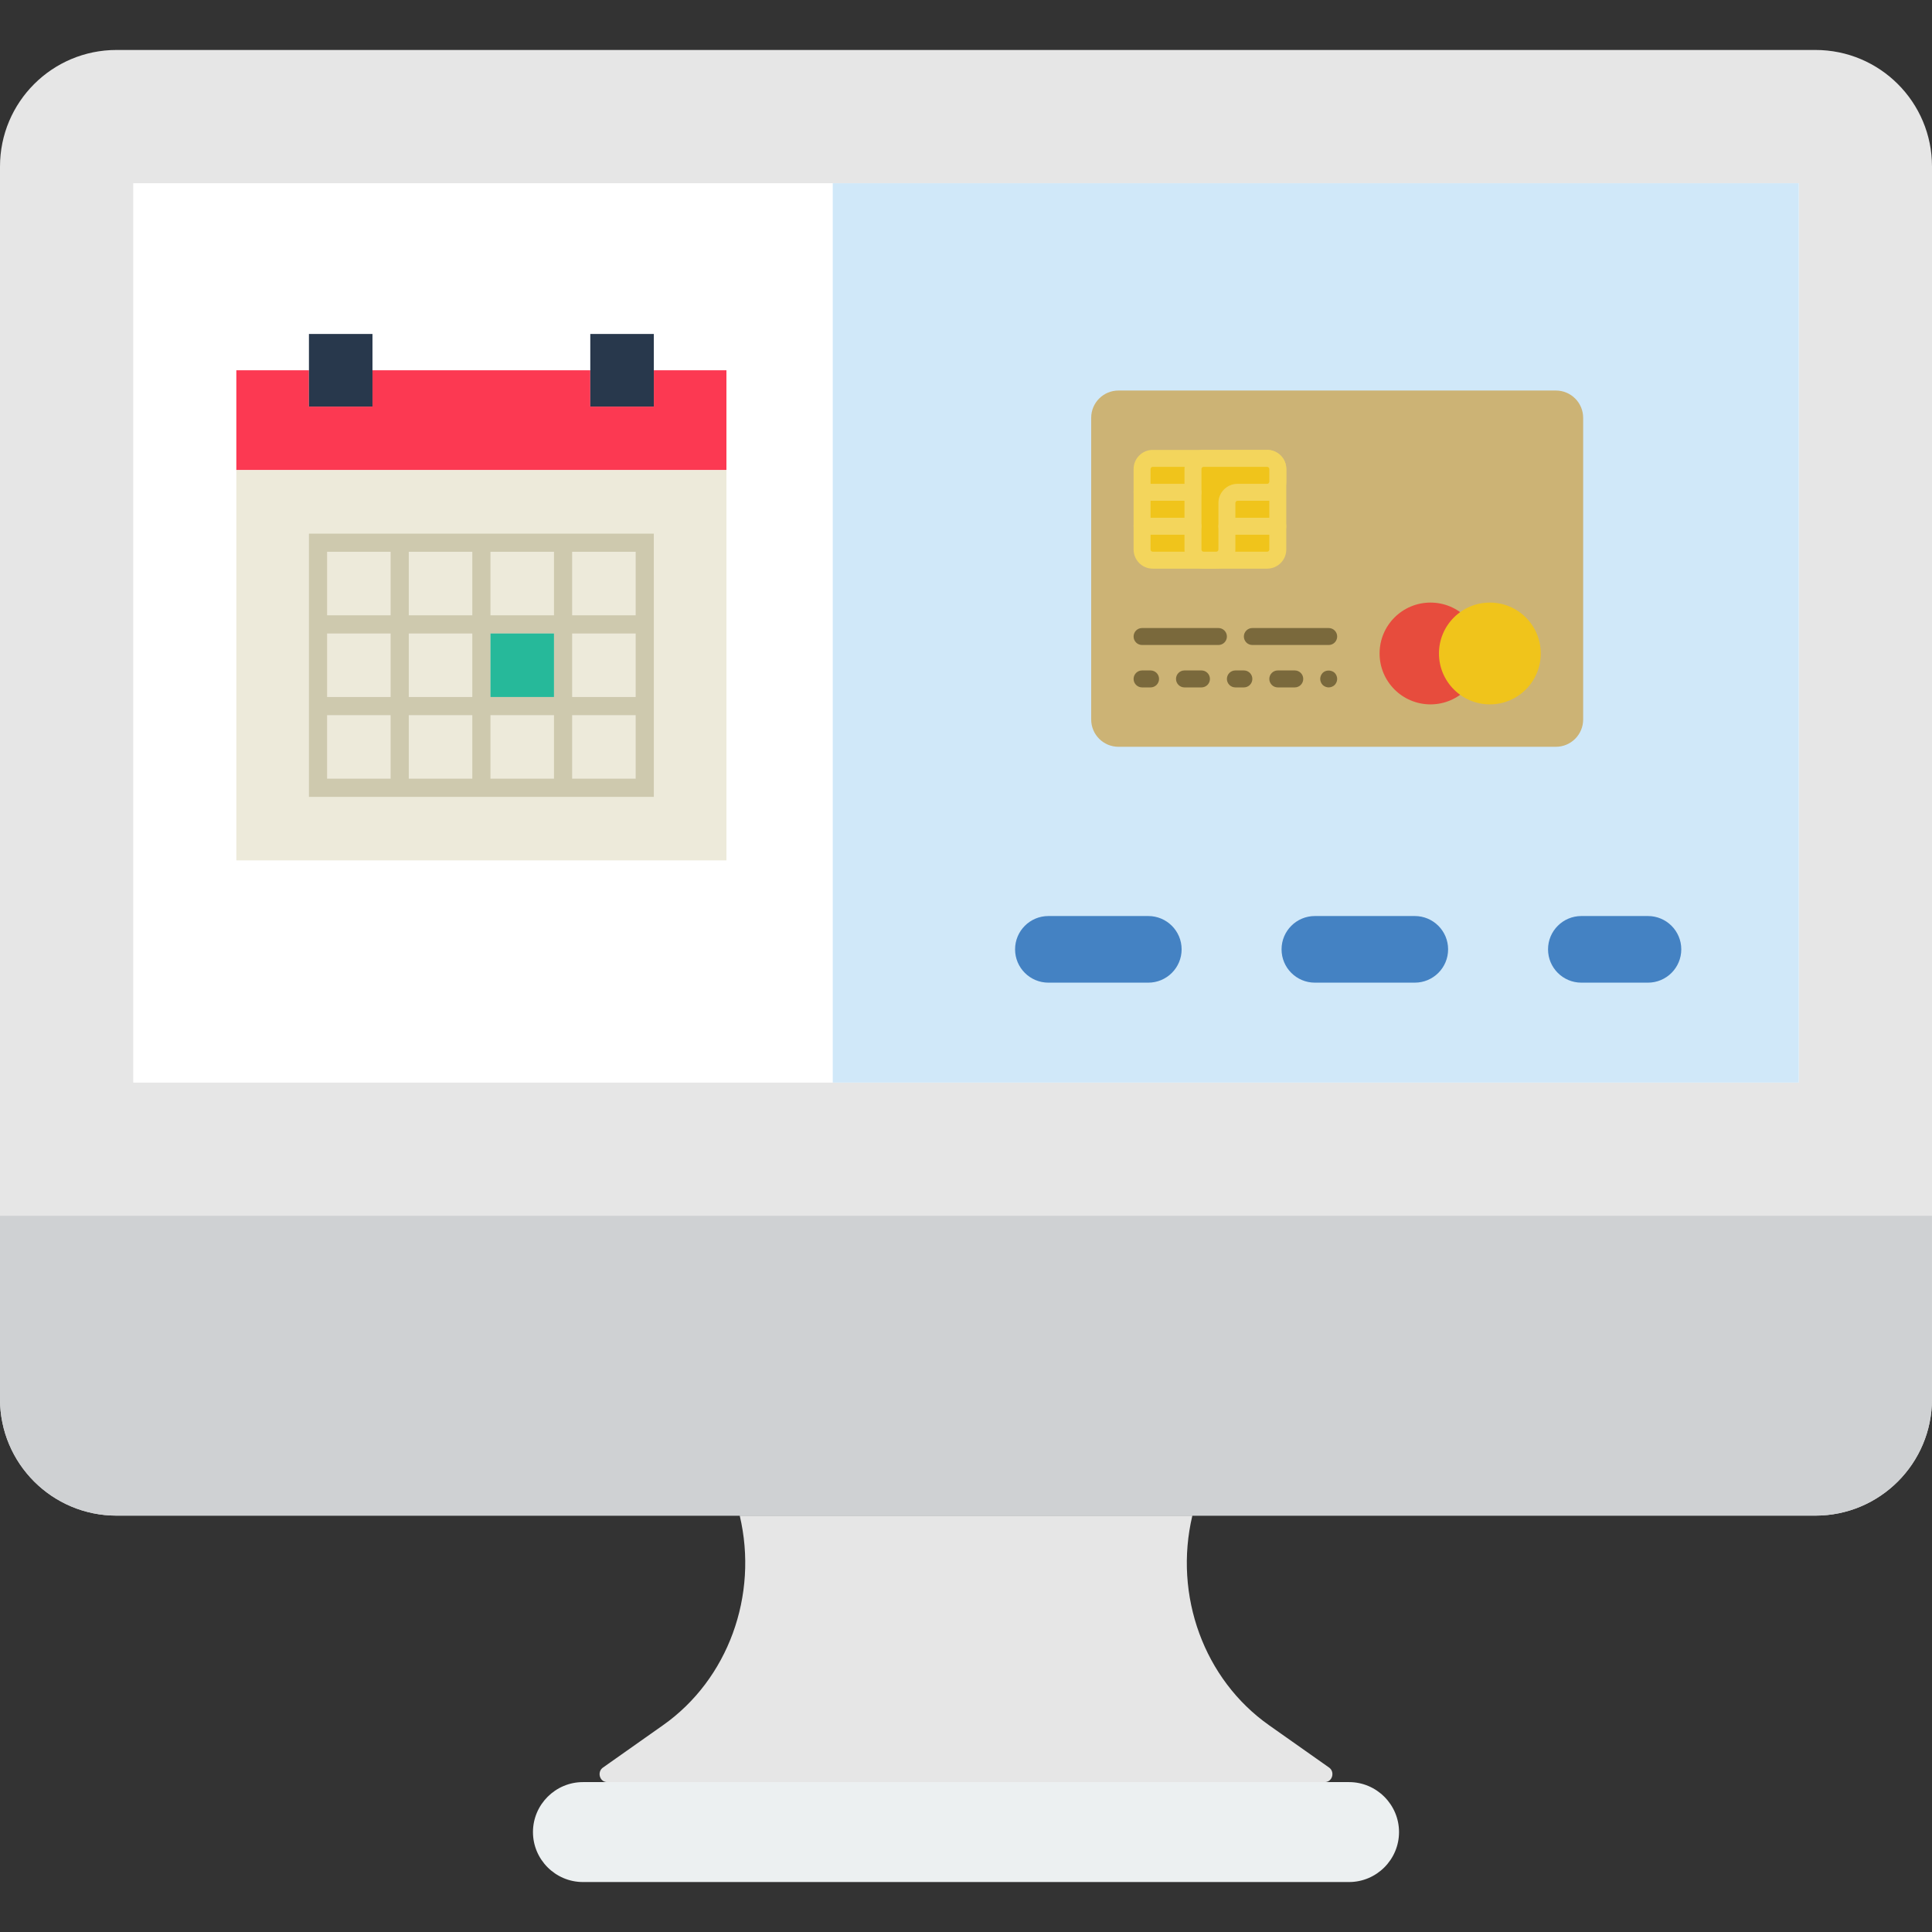 <?xml version="1.0" encoding="utf-8"?>
<!-- Generator: Adobe Illustrator 15.0.0, SVG Export Plug-In . SVG Version: 6.00 Build 0)  -->
<!DOCTYPE svg PUBLIC "-//W3C//DTD SVG 1.1//EN" "http://www.w3.org/Graphics/SVG/1.1/DTD/svg11.dtd">
<svg version="1.1" id="Capa_1" xmlns="http://www.w3.org/2000/svg" xmlns:xlink="http://www.w3.org/1999/xlink" x="0px" y="0px"
	 width="2834.649px" height="2834.649px" viewBox="0 0 2834.649 2834.649" enable-background="new 0 0 2834.649 2834.649"
	 xml:space="preserve">
<rect x="0" y="0" width="2834.649" height="2834.649" fill="#333333" stroke="none"/>
<path fill="#E6E6E6" d="M2663.69,2223.735H170.959C76.536,2223.735,0,2147.198,0,2052.776V244.269
	C0,149.846,76.536,73.31,170.959,73.31h2492.684c94.473,0,171.008,76.536,171.008,170.958v1808.457
	C2834.649,2147.198,2758.114,2223.735,2663.69,2223.735z"/>
<path fill="#E6E6E6" d="M1943.885,2614.721H890.765c-10.946,0-15.198-15.006-6.061-21.359l88.217-62.215
	c95.156-67.104,140.168-190.166,112.408-307.412l0,0h664.089v0.098c-27.76,117.295,17.301,240.309,112.508,307.412l88.117,62.117
	C1959.084,2599.764,1954.784,2614.721,1943.885,2614.721z"/>
<path fill="#ECF0F1" d="M1979.368,2761.34H855.282c-40.32,0-73.311-32.99-73.311-73.311l0,0c0-40.32,32.989-73.311,73.311-73.311
	h1124.085c40.32,0,73.311,32.988,73.311,73.311l0,0C2052.678,2728.35,2019.688,2761.34,1979.368,2761.34z"/>
<rect x="195.493" y="268.803" fill="#FFFFFF" width="2443.664" height="1319.579"/>
<path fill="#CFD1D3" d="M0,1783.875v268.898c0,94.422,76.536,170.959,170.959,170.959h2492.684
	c94.424,0,170.959-76.537,170.959-170.959v-268.898H0L0,1783.875z"/>
<rect x="1221.832" y="268.803" fill="#D0E8F9" width="1417.325" height="1319.579"/>
<path fill="#4482C3" d="M2417.917,1441.762h-97.746c-26.979,0-48.873-21.896-48.873-48.875c0-26.979,21.895-48.874,48.873-48.874
	h97.746c26.979,0,48.875,21.896,48.875,48.874C2466.792,1419.866,2444.895,1441.762,2417.917,1441.762z M2075.805,1441.762h-146.621
	c-26.977,0-48.873-21.896-48.873-48.875c0-26.979,21.896-48.874,48.873-48.874h146.621c26.979,0,48.873,21.896,48.873,48.874
	C2124.678,1419.866,2102.782,1441.762,2075.805,1441.762z M1684.817,1441.762h-146.619c-26.979,0-48.873-21.896-48.873-48.875
	c0-26.979,21.896-48.874,48.873-48.874h146.619c26.979,0,48.873,21.896,48.873,48.874
	C1733.69,1419.866,1711.795,1441.762,1684.817,1441.762z"/>
<g display="none">
	<g display="inline">
		<path d="M1610.099,625.022c-16.393,16.394-24.587,36.016-24.587,58.862v309.964c0,22.855,8.194,42.478,24.587,58.866
			c16.393,16.396,36.015,24.587,58.866,24.587h23.842V600.43h-23.842C1646.109,600.43,1626.488,608.628,1610.099,625.022z"/>
		<path d="M2062.385,540.823c0-9.936-3.474-18.378-10.432-25.333c-6.947-6.956-15.396-10.431-25.328-10.431h-214.597
			c-9.933,0-18.376,3.475-25.334,10.431c-6.955,6.951-10.43,15.396-10.43,25.333v59.607h-47.689v476.872h381.503V600.43h-47.693
			V540.823z M2014.703,600.43h-190.751v-47.685h190.751V600.43z"/>
		<path d="M2228.552,625.022c-16.396-16.392-36.018-24.592-58.866-24.592h-23.846v476.872h23.846
			c22.849,0,42.471-8.19,58.866-24.587c16.388-16.39,24.587-36.012,24.587-58.866V683.884
			C2253.136,661.038,2244.938,641.416,2228.552,625.022z"/>
	</g>
</g>
<g id="XMLID_8_">
	<path id="XMLID_128_" fill="#CCB375" d="M2282.79,1095.688h-641.754c-22.127,0-40.036-17.922-40.036-40.037V613.023
		c0-22.116,17.909-40.037,40.036-40.037h641.754c22.115,0,40.036,17.921,40.036,40.037v442.628
		C2322.826,1077.766,2304.905,1095.688,2282.79,1095.688"/>
	<path id="XMLID_127_" fill="#7A693C" d="M1787.678,921.454h-112.007c-6.882,0-12.445,5.575-12.445,12.445
		s5.563,12.445,12.445,12.445h112.007c6.883,0,12.445-5.575,12.445-12.445S1794.561,921.454,1787.678,921.454"/>
	<path id="XMLID_126_" fill="#7A693C" d="M1961.913,933.899c0-6.87-5.563-12.445-12.445-12.445h-112.008
		c-6.882,0-12.445,5.575-12.445,12.445s5.563,12.445,12.445,12.445h112.008C1956.349,946.344,1961.913,940.769,1961.913,933.899"/>
	<path id="XMLID_125_" fill="#7A693C" d="M1688.117,983.68h-12.445c-6.882,0-12.445,5.576-12.445,12.445s5.563,12.445,12.445,12.445
		h12.445c6.882,0,12.444-5.576,12.444-12.445S1694.999,983.68,1688.117,983.68"/>
	<path id="XMLID_124_" fill="#7A693C" d="M1762.788,983.68h-24.891c-6.882,0-12.444,5.576-12.444,12.445s5.563,12.445,12.444,12.445
		h24.891c6.883,0,12.445-5.576,12.445-12.445S1769.67,983.68,1762.788,983.68"/>
	<path id="XMLID_123_" fill="#7A693C" d="M1825.014,983.68h-12.445c-6.882,0-12.445,5.576-12.445,12.445s5.563,12.445,12.445,12.445
		h12.445c6.883,0,12.445-5.576,12.445-12.445S1831.897,983.68,1825.014,983.68"/>
	<path id="XMLID_122_" fill="#7A693C" d="M1899.686,983.68h-24.891c-6.882,0-12.445,5.576-12.445,12.445s5.563,12.445,12.445,12.445
		h24.891c6.883,0,12.445-5.576,12.445-12.445S1906.569,983.68,1899.686,983.68"/>
	<path id="XMLID_121_" fill="#7A693C" d="M1940.631,987.29c-2.253,2.365-3.609,5.601-3.609,8.836c0,3.236,1.356,6.472,3.609,8.836
		c2.352,2.24,5.6,3.609,8.836,3.609s6.459-1.369,8.836-3.609c2.24-2.365,3.609-5.601,3.609-8.836c0-3.235-1.369-6.471-3.609-8.836
		C1953.575,982.685,1945.086,982.685,1940.631,987.29"/>
	<path id="XMLID_120_" fill="#E74C3D" d="M2173.483,958.79c0,41.244-33.428,74.672-74.672,74.672s-74.672-33.428-74.672-74.672
		c0-41.243,33.428-74.671,74.672-74.671S2173.483,917.546,2173.483,958.79"/>
	<path id="XMLID_119_" fill="#F0C41B" d="M2260.6,958.79c0,41.244-33.429,74.672-74.672,74.672
		c-41.244,0-74.672-33.428-74.672-74.672c0-41.243,33.428-74.671,74.672-74.671C2227.171,884.119,2260.6,917.546,2260.6,958.79"/>
	<path id="XMLID_118_" fill="#F0C41B" d="M1859.176,821.892H1691.29c-8.611,0-15.618-6.994-15.618-15.619V688.167
		c0-8.625,7.007-15.619,15.618-15.619h167.887c8.625,0,15.619,6.994,15.619,15.619v118.105
		C1874.795,814.898,1867.801,821.892,1859.176,821.892"/>
	<path id="XMLID_115_" fill="#F3D55C" d="M1859.176,834.337H1691.29c-15.469,0-28.063-12.595-28.063-28.064V688.167
		c0-15.47,12.595-28.064,28.063-28.064h167.887c15.471,0,28.064,12.595,28.064,28.064v118.105
		C1887.241,821.742,1874.647,834.337,1859.176,834.337 M1691.29,684.994c-1.767,0-3.173,1.419-3.173,3.174v118.105
		c0,1.755,1.406,3.174,3.173,3.174h167.887c1.756,0,3.174-1.419,3.174-3.174V688.167c0-1.755-1.418-3.174-3.174-3.174H1691.29z"/>
	<path id="XMLID_114_" fill="#F0C41B" d="M1874.795,688.167c0-8.625-6.994-15.619-15.619-15.619h-59.053h-34.162
		c-8.637,0-15.619,6.994-15.619,15.619v34.162v83.943c0,8.625,6.982,15.619,15.619,15.619h18.544
		c8.624,0,15.618-6.994,15.618-15.619v-68.325c0-8.625,6.995-15.619,15.619-15.619h43.434c8.625,0,15.619-6.994,15.619-15.619
		V688.167z"/>
	<path id="XMLID_111_" fill="#F3D55C" d="M1784.505,834.337h-18.544c-15.469,0-28.064-12.595-28.064-28.064V688.167
		c0-15.47,12.596-28.064,28.064-28.064h93.215c15.471,0,28.064,12.595,28.064,28.064v18.543c0,15.469-12.594,28.064-28.064,28.064
		h-43.434c-1.768,0-3.174,1.418-3.174,3.173v68.325C1812.569,821.742,1799.975,834.337,1784.505,834.337 M1765.961,684.994
		c-1.768,0-3.174,1.419-3.174,3.174v118.105c0,1.755,1.406,3.174,3.174,3.174h18.544c1.755,0,3.173-1.419,3.173-3.174v-68.325
		c0-15.469,12.596-28.064,28.064-28.064h43.434c1.756,0,3.174-1.418,3.174-3.173v-18.543c0-1.755-1.418-3.174-3.174-3.174H1765.961z
		"/>
	<line id="XMLID_110_" fill="none" x1="1800.124" y1="772.111" x2="1874.795" y2="772.111"/>
	<path id="XMLID_109_" fill="#F3D55C" d="M1874.795,784.556h-74.672c-6.882,0-12.445-5.576-12.445-12.445
		c0-6.87,5.563-12.446,12.445-12.446h74.672c6.883,0,12.445,5.576,12.445,12.446C1887.241,778.98,1881.678,784.556,1874.795,784.556
		"/>
	<line id="XMLID_108_" fill="none" x1="1750.342" y1="722.33" x2="1675.671" y2="722.33"/>
	<path id="XMLID_107_" fill="#F3D55C" d="M1750.342,734.775h-74.671c-6.882,0-12.445-5.575-12.445-12.445
		s5.563-12.445,12.445-12.445h74.671c6.883,0,12.445,5.575,12.445,12.445S1757.225,734.775,1750.342,734.775"/>
	<line id="XMLID_106_" fill="none" x1="1750.342" y1="772.111" x2="1675.671" y2="772.111"/>
	<path id="XMLID_105_" fill="#F3D55C" d="M1750.342,784.556h-74.671c-6.882,0-12.445-5.576-12.445-12.445
		c0-6.87,5.563-12.446,12.445-12.446h74.671c6.883,0,12.445,5.576,12.445,12.446C1762.788,778.98,1757.225,784.556,1750.342,784.556
		"/>
</g>
<polygon fill="#FC3952" points="959.295,543.265 959.295,596.53 866.081,596.53 866.081,543.265 546.49,543.265 546.49,596.53 
	453.276,596.53 453.276,543.265 346.747,543.265 346.747,689.744 1065.825,689.744 1065.825,543.265 "/>
<polygon fill="#EDEADA" points="453.276,689.744 346.747,689.744 346.747,1262.343 1065.825,1262.343 1065.825,689.744 
	959.295,689.744 866.081,689.744 546.49,689.744 "/>
<path fill="#CEC9AE" d="M839.448,782.958h-26.633h-93.214H692.97h-93.214h-26.633H453.276v119.847v26.633v93.213v26.633v119.846
	h119.847h26.633h93.214h26.632h93.214h26.633h119.847v-119.846v-26.633v-93.213v-26.633V782.958H839.448z M719.602,809.59h93.214
	v93.214h-93.214V809.59z M812.815,1022.65h-93.214v-93.213h93.214V1022.65z M599.756,929.437h93.214v93.213h-93.214V929.437z
	 M599.756,809.59h93.214v93.214h-93.214V809.59z M479.909,809.59h93.214v93.214h-93.214V809.59z M479.909,929.437h93.214v93.213
	h-93.214V929.437z M573.123,1142.497h-93.214v-93.213h93.214V1142.497z M692.97,1142.497h-93.214v-93.213h93.214V1142.497z
	 M812.815,1142.497h-93.214v-93.213h93.214V1142.497z M932.662,1142.497h-93.214v-93.213h93.214V1142.497z M932.662,1022.65h-93.214
	v-93.213h93.214V1022.65z M839.448,902.804V809.59h93.214v93.214H839.448z"/>
<rect x="453.276" y="490" fill="#28384C" width="93.214" height="106.53"/>
<rect x="866.081" y="490" fill="#28384C" width="93.214" height="106.53"/>
<rect x="719.602" y="929.437" fill="#26B99A" width="93.214" height="93.213"/>
</svg>

